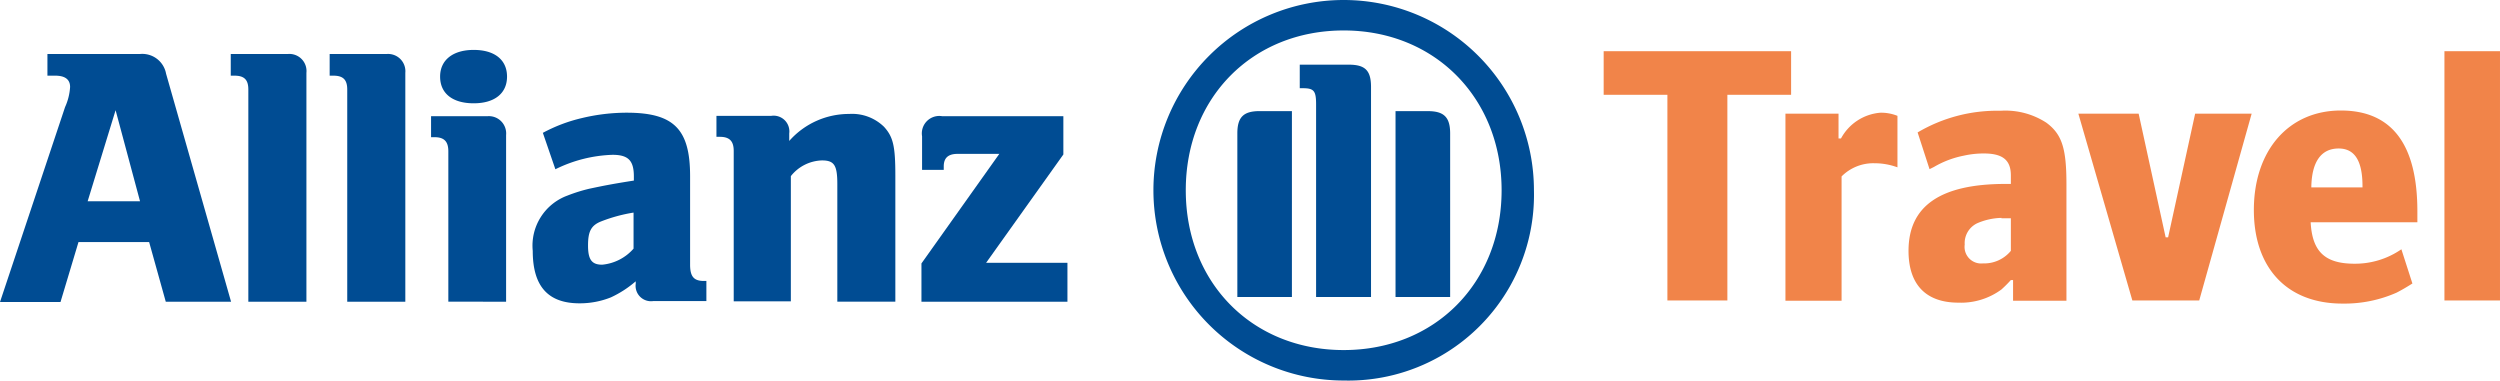 <svg xmlns="http://www.w3.org/2000/svg" width="202.5" height="30.821" viewBox="0 0 202.5 30.821">
    <g id="Allianz_Travel" transform="translate(-196.4 -355.5)">
        <g id="Gruppe_78" data-name="Gruppe 78" transform="translate(196.4 355.5)">
            <path id="Pfad_37" data-name="Pfad 37" d="M207.742,384.627H203.5l2.263-7.375Zm-6.434,8.138,1.45-4.832h5.722l1.348,4.832h5.289L209.853,374.3a1.957,1.957,0,0,0-2.111-1.6h-7.5v1.755h.636c.788,0,1.2.305,1.2.915a4.6,4.6,0,0,1-.407,1.628L196.4,392.79h4.908Z" transform="translate(-196.4 -368.326)" fill="#004c93"/>
            <path id="Pfad_38" data-name="Pfad 38" d="M276.029,392.764V374.226a1.385,1.385,0,0,0-1.5-1.526H269.9v1.755h.305c.788,0,1.119.331,1.119,1.119v17.191Z" transform="translate(-251.209 -368.326)" fill="#004c93"/>
            <path id="Pfad_39" data-name="Pfad 39" d="M307.529,392.764V374.226a1.4,1.4,0,0,0-1.5-1.526H301.4v1.755h.305c.788,0,1.119.331,1.119,1.119v17.191Z" transform="translate(-274.698 -368.326)" fill="#004c93"/>
            <path id="Pfad_40" data-name="Pfad 40" d="M339.854,373.562c0-1.348-.992-2.162-2.7-2.162-1.678,0-2.721.814-2.721,2.162,0,1.373,1.017,2.162,2.721,2.162s2.7-.814,2.7-2.162m-.076,18.233v-13.5a1.4,1.4,0,0,0-1.5-1.526H333.7v1.7h.28c.788,0,1.119.356,1.119,1.144v12.181Z" transform="translate(-298.784 -367.357)" fill="#004c93"/>
            <path id="Pfad_41" data-name="Pfad 41" d="M374.263,399.487v2.924a3.85,3.85,0,0,1-2.543,1.3c-.839,0-1.144-.407-1.144-1.551,0-1.119.229-1.628,1.068-1.958a12.769,12.769,0,0,1,2.619-.712m-6.332-3.509a11.2,11.2,0,0,1,4.628-1.17c1.272,0,1.729.458,1.729,1.755v.331c-1.933.305-2.518.432-3.611.661a13.194,13.194,0,0,0-1.78.559,4.317,4.317,0,0,0-2.8,4.476c0,2.848,1.221,4.247,3.789,4.247a6.762,6.762,0,0,0,2.543-.483,8.527,8.527,0,0,0,2.009-1.3v.2a1.248,1.248,0,0,0,1.424,1.4h4.3v-1.628h-.2c-.814,0-1.119-.356-1.119-1.322v-7.171c0-3.815-1.322-5.137-5.137-5.137a15.589,15.589,0,0,0-3.611.432,12.778,12.778,0,0,0-3.179,1.2Z" transform="translate(-322.945 -382.271)" fill="#004c93"/>
            <path id="Pfad_42" data-name="Pfad 42" d="M430.627,407.007V396.835a3.338,3.338,0,0,1,2.518-1.272c.992,0,1.246.381,1.246,1.907v9.536h4.7V396.784c0-2.39-.178-3.128-.915-3.942a3.7,3.7,0,0,0-2.823-1.043,6.448,6.448,0,0,0-4.857,2.187v-.61a1.273,1.273,0,0,0-1.45-1.424H424.6v1.7h.28c.788,0,1.119.356,1.119,1.144v12.181h4.628Z" transform="translate(-366.568 -382.569)" fill="#004c93"/>
            <path id="Pfad_43" data-name="Pfad 43" d="M501.7,404.376h-6.561l6.256-8.773v-3.1h-9.816a1.413,1.413,0,0,0-1.628,1.628v2.721h1.755v-.28c0-.687.356-1.017,1.119-1.017h3.382l-6.307,8.875v3.1h11.825v-3.153Z" transform="translate(-415.263 -383.091)" fill="#004c93"/>
            <path id="Pfad_44" data-name="Pfad 44" d="M581.423,379.557V362.544c0-1.348-.483-1.806-1.806-1.806H575.65v1.907h.229c.915,0,1.094.2,1.094,1.3v15.614Zm1.984,0h4.425V366.308c0-1.322-.509-1.806-1.805-1.806h-2.619v15.055Zm-8.392,0V364.5H572.4c-1.3,0-1.805.483-1.805,1.806v13.249ZM592,370.911c0,7.5-5.391,12.944-12.791,12.944s-12.791-5.442-12.791-12.944,5.391-12.944,12.791-12.944S592,363.46,592,370.911m2.619,0a15.411,15.411,0,1,0-15.411,15.411,15.042,15.042,0,0,0,15.411-15.411" transform="translate(-470.37 -355.5)" fill="#004c93"/>
        </g>
        <path id="Pfad_45" data-name="Pfad 45" d="M712.362,391.992V375.335H707.2V371.8h15.182v3.535h-5.162v16.657Z" transform="translate(-380.903 -12.155)" fill="#f18449"/>
        <path id="Pfad_46" data-name="Pfad 46" d="M765.1,406.607V391.476h4.3v2.009h.2a3.983,3.983,0,0,1,3.2-2.085,3.583,3.583,0,0,1,1.373.254v4.171a5.372,5.372,0,0,0-1.856-.331,3.623,3.623,0,0,0-2.67,1.068v10.07H765.1Z" transform="translate(-424.079 -26.771)" fill="#f18449"/>
        <path id="Pfad_47" data-name="Pfad 47" d="M812.768,406.16v-1.653h-.178a10.471,10.471,0,0,1-.763.763,5.525,5.525,0,0,1-3.484,1.068c-2.645,0-4.043-1.475-4.043-4.2,0-3.637,2.594-5.417,7.858-5.417h.432v-.687c0-1.246-.661-1.78-2.187-1.78a7.408,7.408,0,0,0-1.628.178,7.7,7.7,0,0,0-2.416.915l-.356.178-.966-2.975a12.646,12.646,0,0,1,6.714-1.755,6.083,6.083,0,0,1,3.713.966c1.272.941,1.628,2.085,1.628,4.984v9.435h-4.323Zm-.941-6.688a5.218,5.218,0,0,0-1.958.432,1.774,1.774,0,0,0-1.017,1.729,1.344,1.344,0,0,0,1.475,1.526,2.8,2.8,0,0,0,2.263-1.017V399.5h-.763Z" transform="translate(-453.31 -26.323)" fill="#f18449"/>
        <path id="Pfad_48" data-name="Pfad 48" d="M858.4,391.7h4.883l2.187,10.019h.2L867.86,391.7h4.577l-4.247,15.131h-5.417Z" transform="translate(-493.653 -26.994)" fill="#f18449"/>
        <path id="Pfad_49" data-name="Pfad 49" d="M927.142,404.712c-.61.381-.839.509-1.271.737a10.452,10.452,0,0,1-4.4.89c-4.476,0-7.171-2.874-7.171-7.578,0-4.832,2.823-8.061,7.044-8.061,4.12,0,6.2,2.721,6.2,8.163v.89H918.9c.127,2.365,1.144,3.357,3.56,3.357a6.594,6.594,0,0,0,3.789-1.17Zm-4.043-7.883c0-2.06-.636-3.052-1.933-3.052-1.424,0-2.187,1.094-2.212,3.153H923.1Z" transform="translate(-535.337 -26.249)" fill="#f18449"/>
        <path id="Pfad_50" data-name="Pfad 50" d="M975,391.992V371.8h4.5v20.191Z" transform="translate(-580.601 -12.155)" fill="#f18449"/>
    </g>
</svg>
